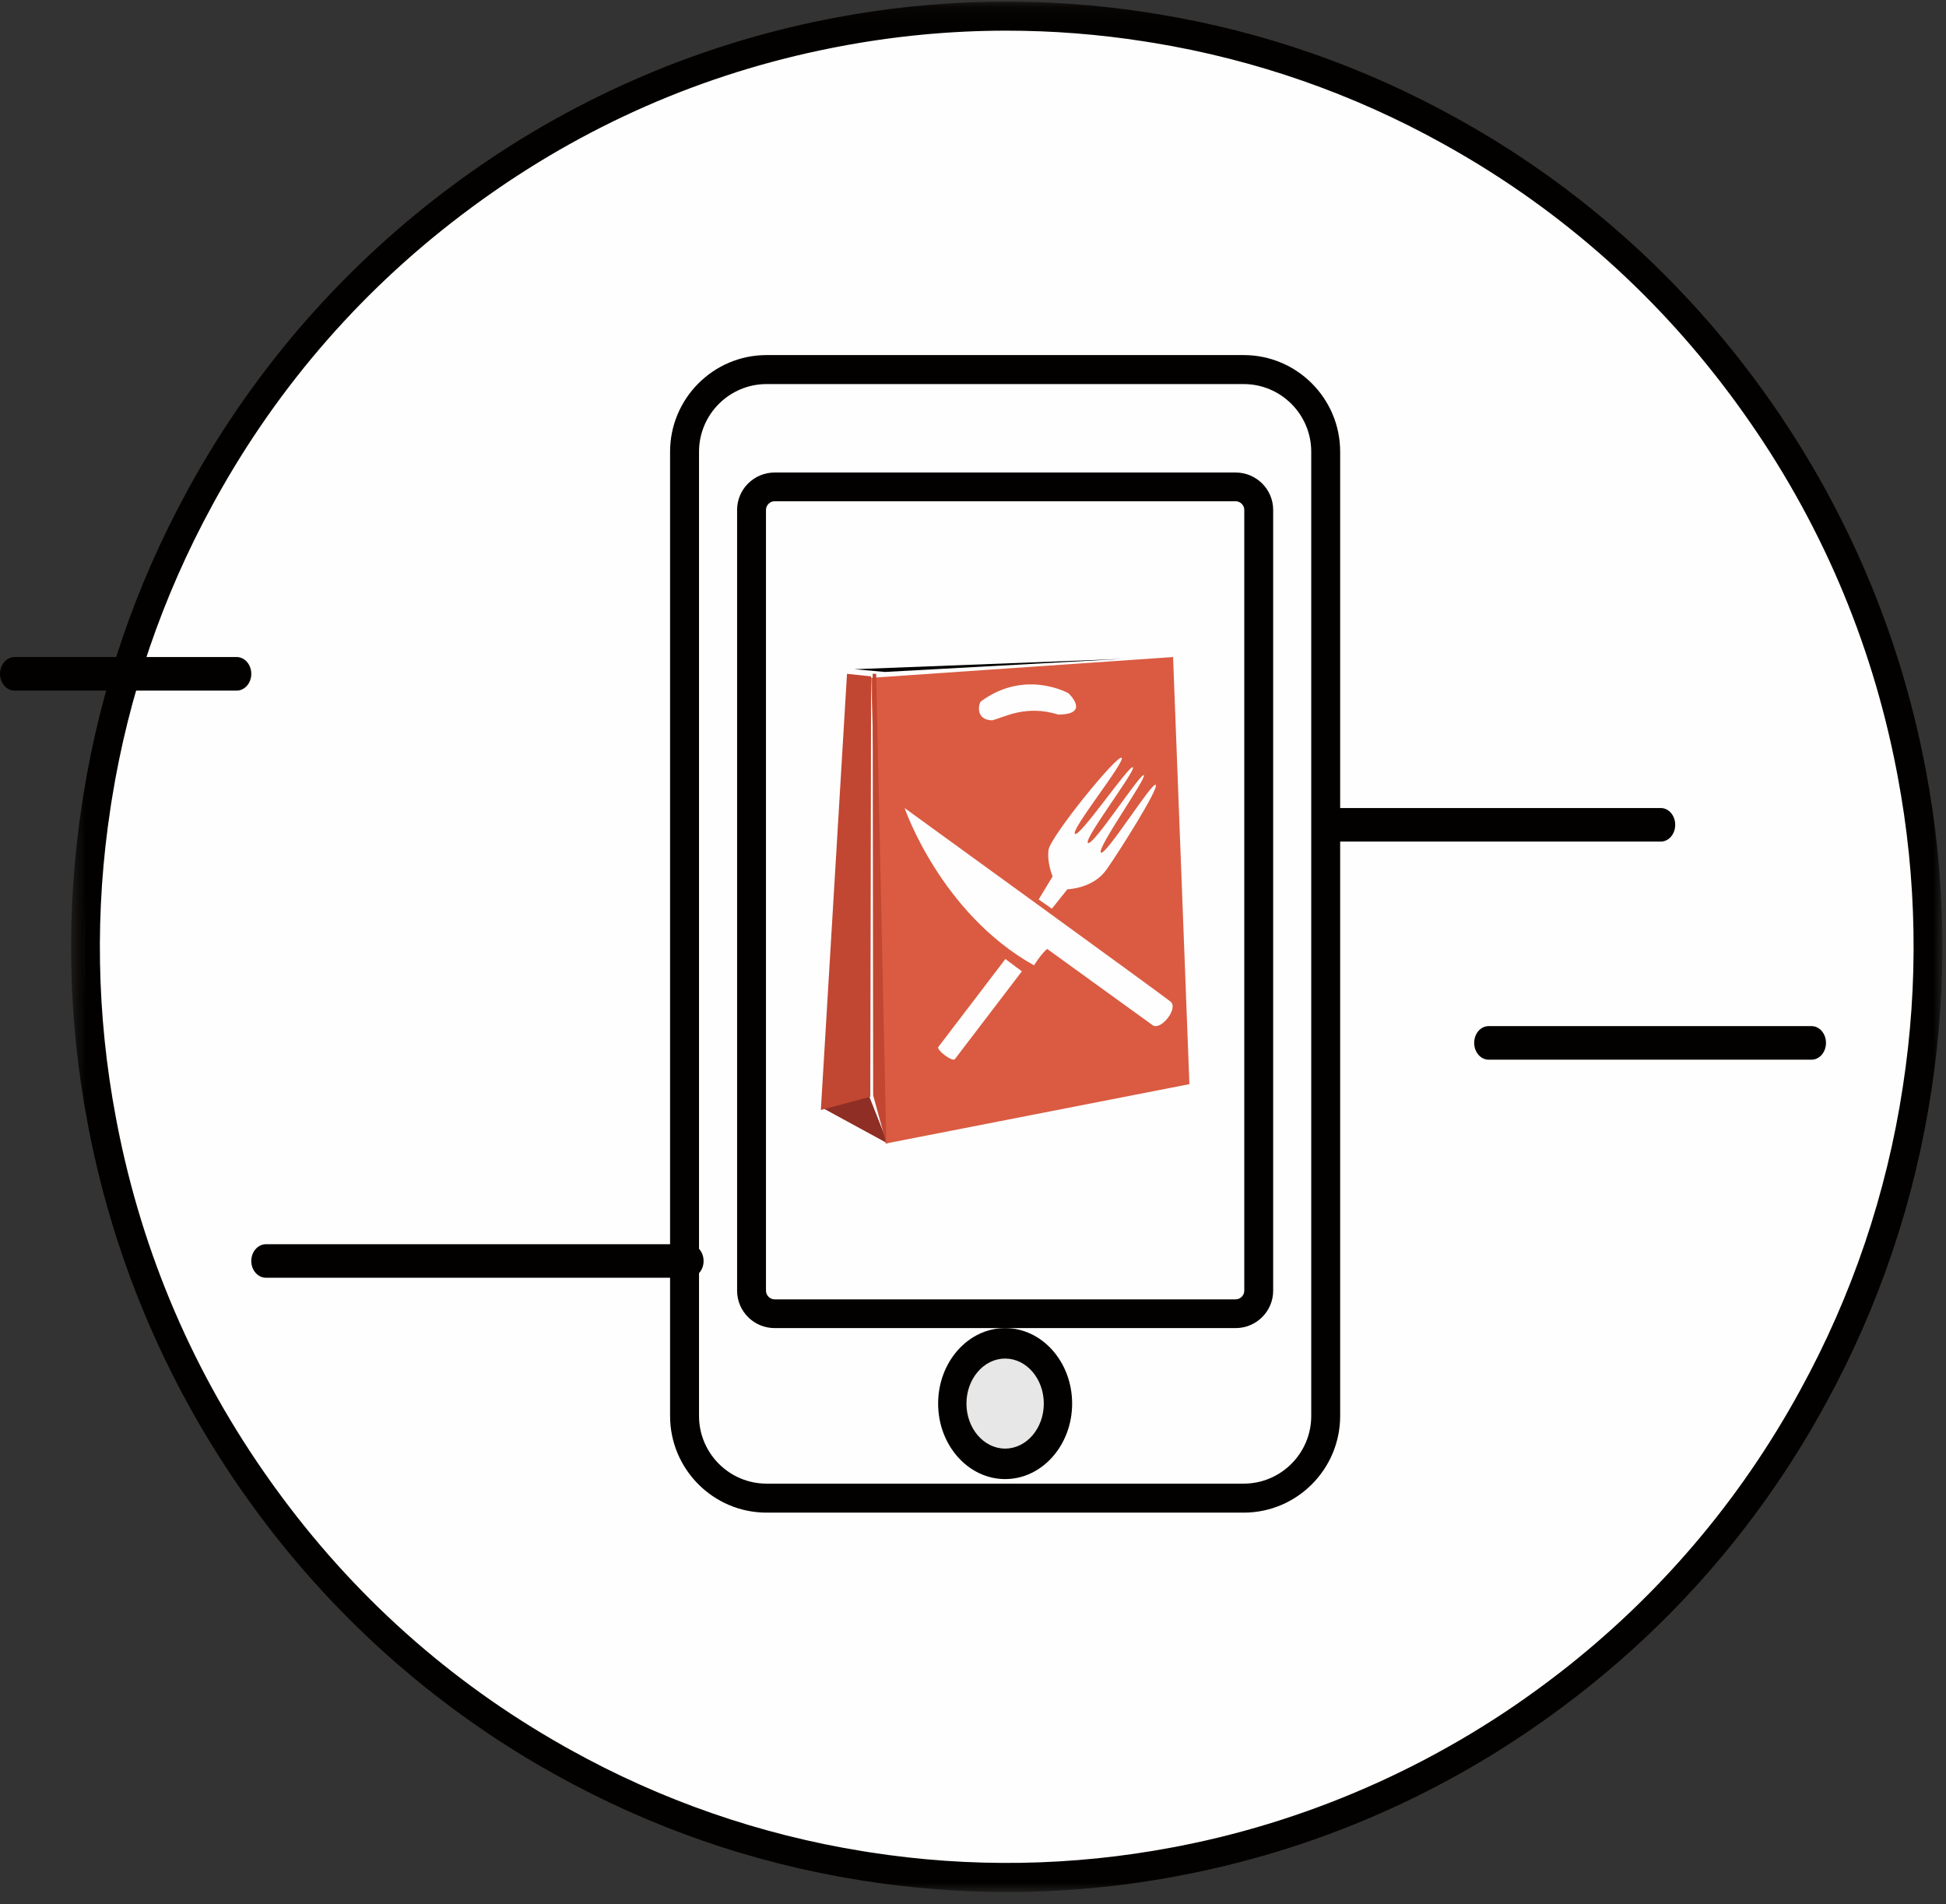<?xml version="1.0" encoding="UTF-8"?>
<svg width="139px" height="136px" viewBox="0 0 139 136" version="1.1" xmlns="http://www.w3.org/2000/svg" xmlns:xlink="http://www.w3.org/1999/xlink">
    <rect x="0" y="0" width="139" height="136" fill="#333333" stroke="none"/>
    <!-- Generator: Sketch 54.1 (76490) - https://sketchapp.com -->
    <title>Group 48 Copy</title>
    <desc>Created with Sketch.</desc>
    <defs>
        <polygon id="path-1" points="1.488 1.114 135.153 1.114 135.153 136.141 1.488 136.141"></polygon>
    </defs>
    <g id="Welcome" stroke="none" stroke-width="1" fill="none" fill-rule="evenodd">
        <g id="HOMEPAGE" transform="translate(-300, -1700)">
            <g id="Group-48-Copy" transform="translate(300, 1699)">
                <path d="M136.825,79.067 C138.004,71.436 137.826,63.817 136.449,56.503 C136.428,56.392 136.406,56.279 136.383,56.168 C136.375,56.116 136.363,56.063 136.354,56.012 C134.498,46.469 130.625,37.661 125.198,30.057 C125.148,29.985 125.097,29.916 125.046,29.846 C124.997,29.776 124.946,29.706 124.895,29.636 C119.423,22.066 112.337,15.611 103.933,10.872 C103.887,10.845 103.842,10.82 103.796,10.794 C103.698,10.739 103.597,10.684 103.501,10.628 C97.064,7.045 89.968,4.518 82.444,3.281 C82.339,3.263 82.232,3.248 82.127,3.23 C82.017,3.213 81.909,3.193 81.797,3.178 C74.265,1.997 66.747,2.176 59.528,3.568 C59.416,3.59 59.306,3.61 59.194,3.631 C59.143,3.641 59.092,3.653 59.041,3.663 C49.598,5.537 40.88,9.453 33.355,14.936 C33.286,14.986 33.215,15.038 33.146,15.088 L32.939,15.242 C25.447,20.772 19.059,27.934 14.37,36.425 L14.292,36.563 C14.238,36.663 14.184,36.762 14.13,36.864 C10.583,43.368 8.082,50.537 6.86,58.138 C6.841,58.246 6.825,58.352 6.807,58.459 C6.791,58.57 6.772,58.681 6.754,58.792 C5.587,66.403 5.766,74.002 7.142,81.298 C7.164,81.411 7.185,81.522 7.206,81.635 C7.215,81.686 7.226,81.738 7.236,81.789 C9.092,91.332 12.966,100.142 18.392,107.746 C18.443,107.817 18.492,107.887 18.543,107.957 C18.592,108.027 18.645,108.097 18.694,108.166 C24.168,115.737 31.254,122.19 39.658,126.931 C39.703,126.957 39.747,126.982 39.793,127.007 C39.892,127.064 39.992,127.119 40.091,127.173 C46.59,130.791 53.757,133.331 61.357,134.555 L61.732,134.616 L61.829,134.631 C69.265,135.791 76.691,135.626 83.827,134.279 C83.873,134.271 83.917,134.261 83.965,134.253 C84.098,134.228 84.231,134.201 84.363,134.176 C94.536,132.186 103.874,127.831 111.791,121.699 L111.826,121.675 C118.902,116.204 124.931,109.244 129.392,101.065 C133.068,94.358 135.629,86.94 136.825,79.067" id="Fill-1" fill="#FEFEFE"></path>
                <path d="M75.385,101.254 C75.385,103.569 73.778,105.448 71.796,105.448 C69.814,105.448 68.205,103.569 68.205,101.254 C68.205,98.938 69.814,97.06 71.796,97.06 C73.778,97.06 75.385,98.938 75.385,101.254" id="Fill-3" fill="#E7E7E7"></path>
                <polygon id="Fill-5" fill="#8E2E24" points="58.632 80.073 63.419 82.681 61.998 79.086"></polygon>
                <polygon id="Fill-7" fill="#040201" points="61.026 48.8 63.206 48.996 80.171 48.064"></polygon>
                <path d="M75.583,52.038 C73.258,51.314 71.709,52.245 70.865,52.452 C69.633,52.418 69.915,51.245 70.056,51.107 C73.223,48.759 76.321,50.519 76.321,50.519 C76.321,50.519 77.941,52.038 75.583,52.038 L75.583,52.038 Z M83.791,47.931 L62.222,49.414 L63.251,82.681 L84.957,78.438 L83.791,47.931 Z" id="Fill-9" fill="#DA5B41"></path>
                <polygon id="Fill-11" fill="#C14732" points="58.632 80.284 60.5 49.129 62.222 49.311 62.165 79.336"></polygon>
                <polygon id="Fill-13" fill="#C14732" points="62.368 79.233 63.309 82.681 62.584 49.129 62.332 49.129"></polygon>
                <path d="M31.11,45.534 C32.031,45.534 32.997,45.134 33.649,44.483 C34.269,43.859 34.738,42.835 34.699,41.939 C34.611,39.992 33.122,38.345 31.11,38.345 C30.192,38.345 29.225,38.746 28.573,39.398 C27.951,40.022 27.484,41.044 27.524,41.939 C27.612,43.887 29.099,45.534 31.11,45.534" id="Fill-15" fill="#FEFEFE"></path>
                <path d="M114.273,51.526 C115.211,51.526 116.109,50.7 116.067,49.729 C116.023,48.755 115.278,47.931 114.273,47.931 C113.336,47.931 112.438,48.759 112.48,49.729 C112.524,50.704 113.269,51.526 114.273,51.526" id="Fill-17" fill="#FEFEFE"></path>
                <path d="M105.711,93.874 C105.633,93.915 105.554,93.956 105.478,94 C105.155,94.179 104.898,94.424 104.703,94.734 C104.607,94.825 104.532,94.925 104.476,95.041 C104.233,95.436 104.103,95.998 104.103,96.461 C104.103,97.44 104.633,98.447 105.478,98.92 C105.554,98.965 105.633,99.006 105.711,99.048 C106.164,99.319 106.653,99.455 107.178,99.457 C107.704,99.455 108.193,99.319 108.646,99.048 C109.53,98.515 110.085,97.517 110.085,96.461 C110.085,95.404 109.53,94.407 108.646,93.874 C108.193,93.603 107.704,93.467 107.178,93.466 C106.653,93.467 106.164,93.603 105.711,93.874" id="Fill-19" fill="#FEFEFE"></path>
                <path d="M38.29,111.44 C38.914,111.44 39.515,110.888 39.486,110.241 C39.456,109.592 38.961,109.043 38.29,109.043 C37.665,109.043 37.067,109.595 37.095,110.241 C37.123,110.891 37.62,111.44 38.29,111.44" id="Fill-21" fill="#FEFEFE"></path>
                <path d="M78.975,11.983 C79.601,11.983 80.2,11.432 80.17,10.785 C80.141,10.136 79.646,9.586 78.975,9.586 C78.349,9.586 77.75,10.137 77.779,10.785 C77.809,11.433 78.305,11.983 78.975,11.983" id="Fill-23" fill="#FEFEFE"></path>
                <g id="Group-27" transform="translate(3.59, 0)">
                    <mask id="mask-2" fill="white">
                        <use xlink:href="#path-1"></use>
                    </mask>
                    <g id="Clip-26"></g>
                    <path d="M68.304,3.19 C64.271,3.19 60.242,3.575 56.247,4.344 C56.137,4.365 56.027,4.387 55.917,4.407 L55.769,4.437 C46.598,6.258 38.091,9.989 30.485,15.531 L30.28,15.68 C30.219,15.725 30.157,15.771 30.092,15.818 L30.078,15.83 C22.504,21.418 16.356,28.431 11.8,36.673 L11.725,36.81 C11.672,36.907 11.618,37.005 11.565,37.103 C8.001,43.639 5.593,50.682 4.408,58.037 C4.396,58.103 4.386,58.165 4.378,58.228 L4.337,58.482 C4.326,58.548 4.316,58.615 4.308,58.681 C3.175,66.048 3.303,73.497 4.687,80.824 C4.709,80.937 4.728,81.046 4.75,81.158 L4.779,81.309 C6.581,90.571 10.274,99.165 15.759,106.848 L15.776,106.872 C15.82,106.933 15.865,106.995 15.907,107.056 C15.95,107.112 15.991,107.171 16.032,107.229 L16.057,107.262 C21.589,114.912 28.531,121.123 36.689,125.724 L36.824,125.8 C36.92,125.853 37.018,125.908 37.115,125.963 C43.646,129.599 50.689,132.041 58.047,133.227 C58.172,133.247 58.295,133.267 58.418,133.286 L58.512,133.301 C65.712,134.424 72.996,134.308 80.162,132.954 L80.3,132.93 C80.429,132.905 80.559,132.88 80.689,132.853 C90.442,130.947 99.775,126.704 107.687,120.576 L107.753,120.529 C114.88,115.012 120.687,108.198 125.009,100.275 C128.709,93.53 131.169,86.246 132.326,78.631 L132.326,78.629 C133.465,71.246 133.34,63.776 131.955,56.43 C131.933,56.318 131.914,56.209 131.891,56.098 L131.863,55.947 C130.06,46.682 126.367,38.09 120.882,30.408 C120.832,30.337 120.784,30.267 120.733,30.199 C120.693,30.143 120.654,30.086 120.611,30.031 L120.587,29.995 C115.053,22.344 108.113,16.132 99.954,11.531 L99.818,11.455 C99.721,11.4 99.624,11.347 99.527,11.292 C93.058,7.691 86.086,5.26 78.806,4.062 C78.74,4.052 78.677,4.042 78.613,4.032 L78.364,3.992 C78.298,3.98 78.232,3.97 78.166,3.96 C74.891,3.447 71.596,3.19 68.304,3.19 M68.338,136.142 C64.954,136.142 61.567,135.878 58.2,135.354 L58.104,135.339 C57.974,135.319 57.848,135.297 57.721,135.277 C50.13,134.055 42.864,131.533 36.126,127.783 C36.025,127.728 35.925,127.671 35.823,127.615 L35.685,127.537 C31.481,125.166 27.525,122.324 23.926,119.09 C20.397,115.918 17.191,112.352 14.397,108.487 L14.376,108.456 C14.331,108.396 14.287,108.336 14.243,108.275 C14.198,108.212 14.152,108.147 14.106,108.084 L14.091,108.062 C11.322,104.182 8.959,99.997 7.067,95.625 C5.139,91.167 3.691,86.485 2.763,81.71 L2.733,81.554 C2.71,81.438 2.687,81.325 2.666,81.211 C1.239,73.652 1.108,65.965 2.275,58.366 C2.284,58.296 2.296,58.224 2.307,58.153 L2.345,57.906 C2.357,57.838 2.368,57.769 2.38,57.701 C3.603,50.112 6.088,42.845 9.764,36.103 C9.817,36.003 9.872,35.902 9.927,35.801 L10.006,35.658 C12.354,31.411 15.168,27.413 18.368,23.779 C21.507,20.214 25.039,16.977 28.863,14.154 L28.878,14.144 C28.942,14.095 29.008,14.048 29.073,14 C29.136,13.954 29.197,13.909 29.258,13.866 L29.285,13.844 C33.126,11.046 37.268,8.659 41.597,6.75 C46.01,4.802 50.644,3.338 55.371,2.4 L55.524,2.37 C55.639,2.347 55.751,2.325 55.866,2.303 C63.347,0.862 70.956,0.73 78.479,1.908 C78.548,1.918 78.618,1.93 78.689,1.942 L78.934,1.98 C79.001,1.991 79.069,2.001 79.138,2.013 C86.648,3.248 93.844,5.758 100.518,9.472 C100.615,9.527 100.717,9.584 100.817,9.64 L100.957,9.718 C105.162,12.089 109.118,14.931 112.716,18.166 C116.245,21.337 119.451,24.905 122.243,28.768 L122.27,28.803 C122.312,28.861 122.355,28.921 122.398,28.979 C122.449,29.052 122.501,29.123 122.551,29.195 C125.32,33.075 127.683,37.259 129.573,41.63 C131.503,46.088 132.951,50.77 133.878,55.545 L133.91,55.701 C133.932,55.817 133.953,55.93 133.975,56.043 C135.404,63.62 135.534,71.327 134.358,78.946 C133.164,86.806 130.625,94.32 126.809,101.28 C122.344,109.465 116.342,116.505 108.97,122.203 L108.905,122.247 C104.87,125.37 100.485,128.023 95.868,130.135 C91.147,132.297 86.172,133.897 81.082,134.892 C80.949,134.919 80.814,134.943 80.679,134.97 L80.538,134.997 C76.497,135.76 72.419,136.142 68.338,136.142" id="Fill-25" fill="#030100" mask="url(#mask-2)"></path>
                </g>
                <path d="M49.208,92.267 L18.999,92.267 C18.42,92.267 17.949,91.731 17.949,91.07 C17.949,90.407 18.42,89.871 18.999,89.871 L49.208,89.871 C49.788,89.871 50.256,90.407 50.256,91.07 C50.256,91.731 49.788,92.267 49.208,92.267" id="Fill-28" fill="#030100"></path>
                <path d="M118.629,61.112 L95.561,61.112 C94.993,61.112 94.53,60.576 94.53,59.915 C94.53,59.252 94.993,58.716 95.561,58.716 L118.629,58.716 C119.199,58.716 119.658,59.252 119.658,59.915 C119.658,60.576 119.199,61.112 118.629,61.112" id="Fill-30" fill="#030100"></path>
                <path d="M129.397,76.69 L106.328,76.69 C105.76,76.69 105.299,76.153 105.299,75.491 C105.299,74.828 105.76,74.293 106.328,74.293 L129.397,74.293 C129.966,74.293 130.427,74.828 130.427,75.491 C130.427,76.153 129.966,76.69 129.397,76.69" id="Fill-32" fill="#030100"></path>
                <path d="M16.906,50.328 L1.043,50.328 C0.466,50.328 0,49.791 0,49.13 C0,48.467 0.466,47.931 1.043,47.931 L16.906,47.931 C17.483,47.931 17.949,48.467 17.949,49.13 C17.949,49.791 17.483,50.328 16.906,50.328" id="Fill-34" fill="#030100"></path>
                <path d="M54.755,28.433 C52.096,28.433 49.93,30.602 49.93,33.268 L49.93,102.138 C49.93,104.803 52.096,106.972 54.755,106.972 L88.836,106.972 C91.496,106.972 93.66,104.803 93.66,102.138 L93.66,33.268 C93.66,30.602 91.496,28.433 88.836,28.433 L54.755,28.433 Z M88.836,109.043 L54.755,109.043 C50.954,109.043 47.863,105.945 47.863,102.138 L47.863,33.268 C47.863,29.461 50.954,26.362 54.755,26.362 L88.836,26.362 C92.636,26.362 95.726,29.461 95.726,33.268 L95.726,102.138 C95.726,105.945 92.636,109.043 88.836,109.043 L88.836,109.043 Z" id="Fill-36" fill="#030100"></path>
                <path d="M55.333,36.802 C54.997,36.802 54.713,37.085 54.713,37.418 L54.713,93.194 C54.713,93.527 54.997,93.81 55.333,93.81 L88.258,93.81 C88.593,93.81 88.877,93.527 88.877,93.194 L88.877,37.418 C88.877,37.085 88.593,36.802 88.258,36.802 L55.333,36.802 Z M88.258,95.862 L55.333,95.862 C53.854,95.862 52.65,94.666 52.65,93.194 L52.65,37.418 C52.65,35.948 53.854,34.75 55.333,34.75 L88.258,34.75 C89.736,34.75 90.94,35.948 90.94,37.418 L90.94,93.194 C90.94,94.666 89.736,95.862 88.258,95.862 L88.258,95.862 Z" id="Fill-38" fill="#030100"></path>
                <path d="M71.796,98.038 C70.272,98.038 69.032,99.481 69.032,101.254 C69.032,103.026 70.272,104.469 71.796,104.469 C73.318,104.469 74.558,103.026 74.558,101.254 C74.558,99.481 73.318,98.038 71.796,98.038 M71.796,106.647 C69.156,106.647 67.009,104.227 67.009,101.254 C67.009,98.28 69.156,95.862 71.796,95.862 C74.435,95.862 76.581,98.28 76.581,101.254 C76.581,104.227 74.435,106.647 71.796,106.647" id="Fill-40" fill="#030100"></path>
                <path d="M64.615,58.716 C64.615,58.716 83.286,72.249 83.592,72.529 C84.221,72.988 82.93,74.624 82.341,74.233 C82.035,74.019 74.801,68.781 74.801,68.781 C74.801,68.781 74.488,68.975 73.857,69.952 C67.177,66.215 64.615,58.716 64.615,58.716" id="Fill-42" fill="#FEFEFE"></path>
                <path d="M72.991,70.378 L68.195,76.664 C68.134,76.748 67.815,76.621 67.491,76.378 C67.165,76.135 66.954,75.872 67.021,75.786 L71.813,69.5 L72.991,70.378 Z" id="Fill-44" fill="#FEFEFE"></path>
                <path d="M74.188,65.248 L75.189,63.597 C75.189,63.597 74.771,62.648 74.897,61.703 C75.026,60.758 79.77,54.92 80.11,55.126 C80.449,55.33 76.446,60.283 76.783,60.559 C77.124,60.836 80.707,55.551 80.921,55.806 C81.135,56.061 77.336,60.993 77.716,61.213 C78.1,61.433 81.487,56.168 81.702,56.368 C81.925,56.562 78.288,61.655 78.639,61.898 C78.989,62.14 82.291,56.826 82.548,57.06 C82.805,57.292 79.978,61.775 79.027,63.125 C78.078,64.475 76.241,64.52 76.241,64.52 L75.134,65.905 L74.188,65.248 Z" id="Fill-46" fill="#FEFEFE"></path>
            </g>
        </g>
    </g>
</svg>